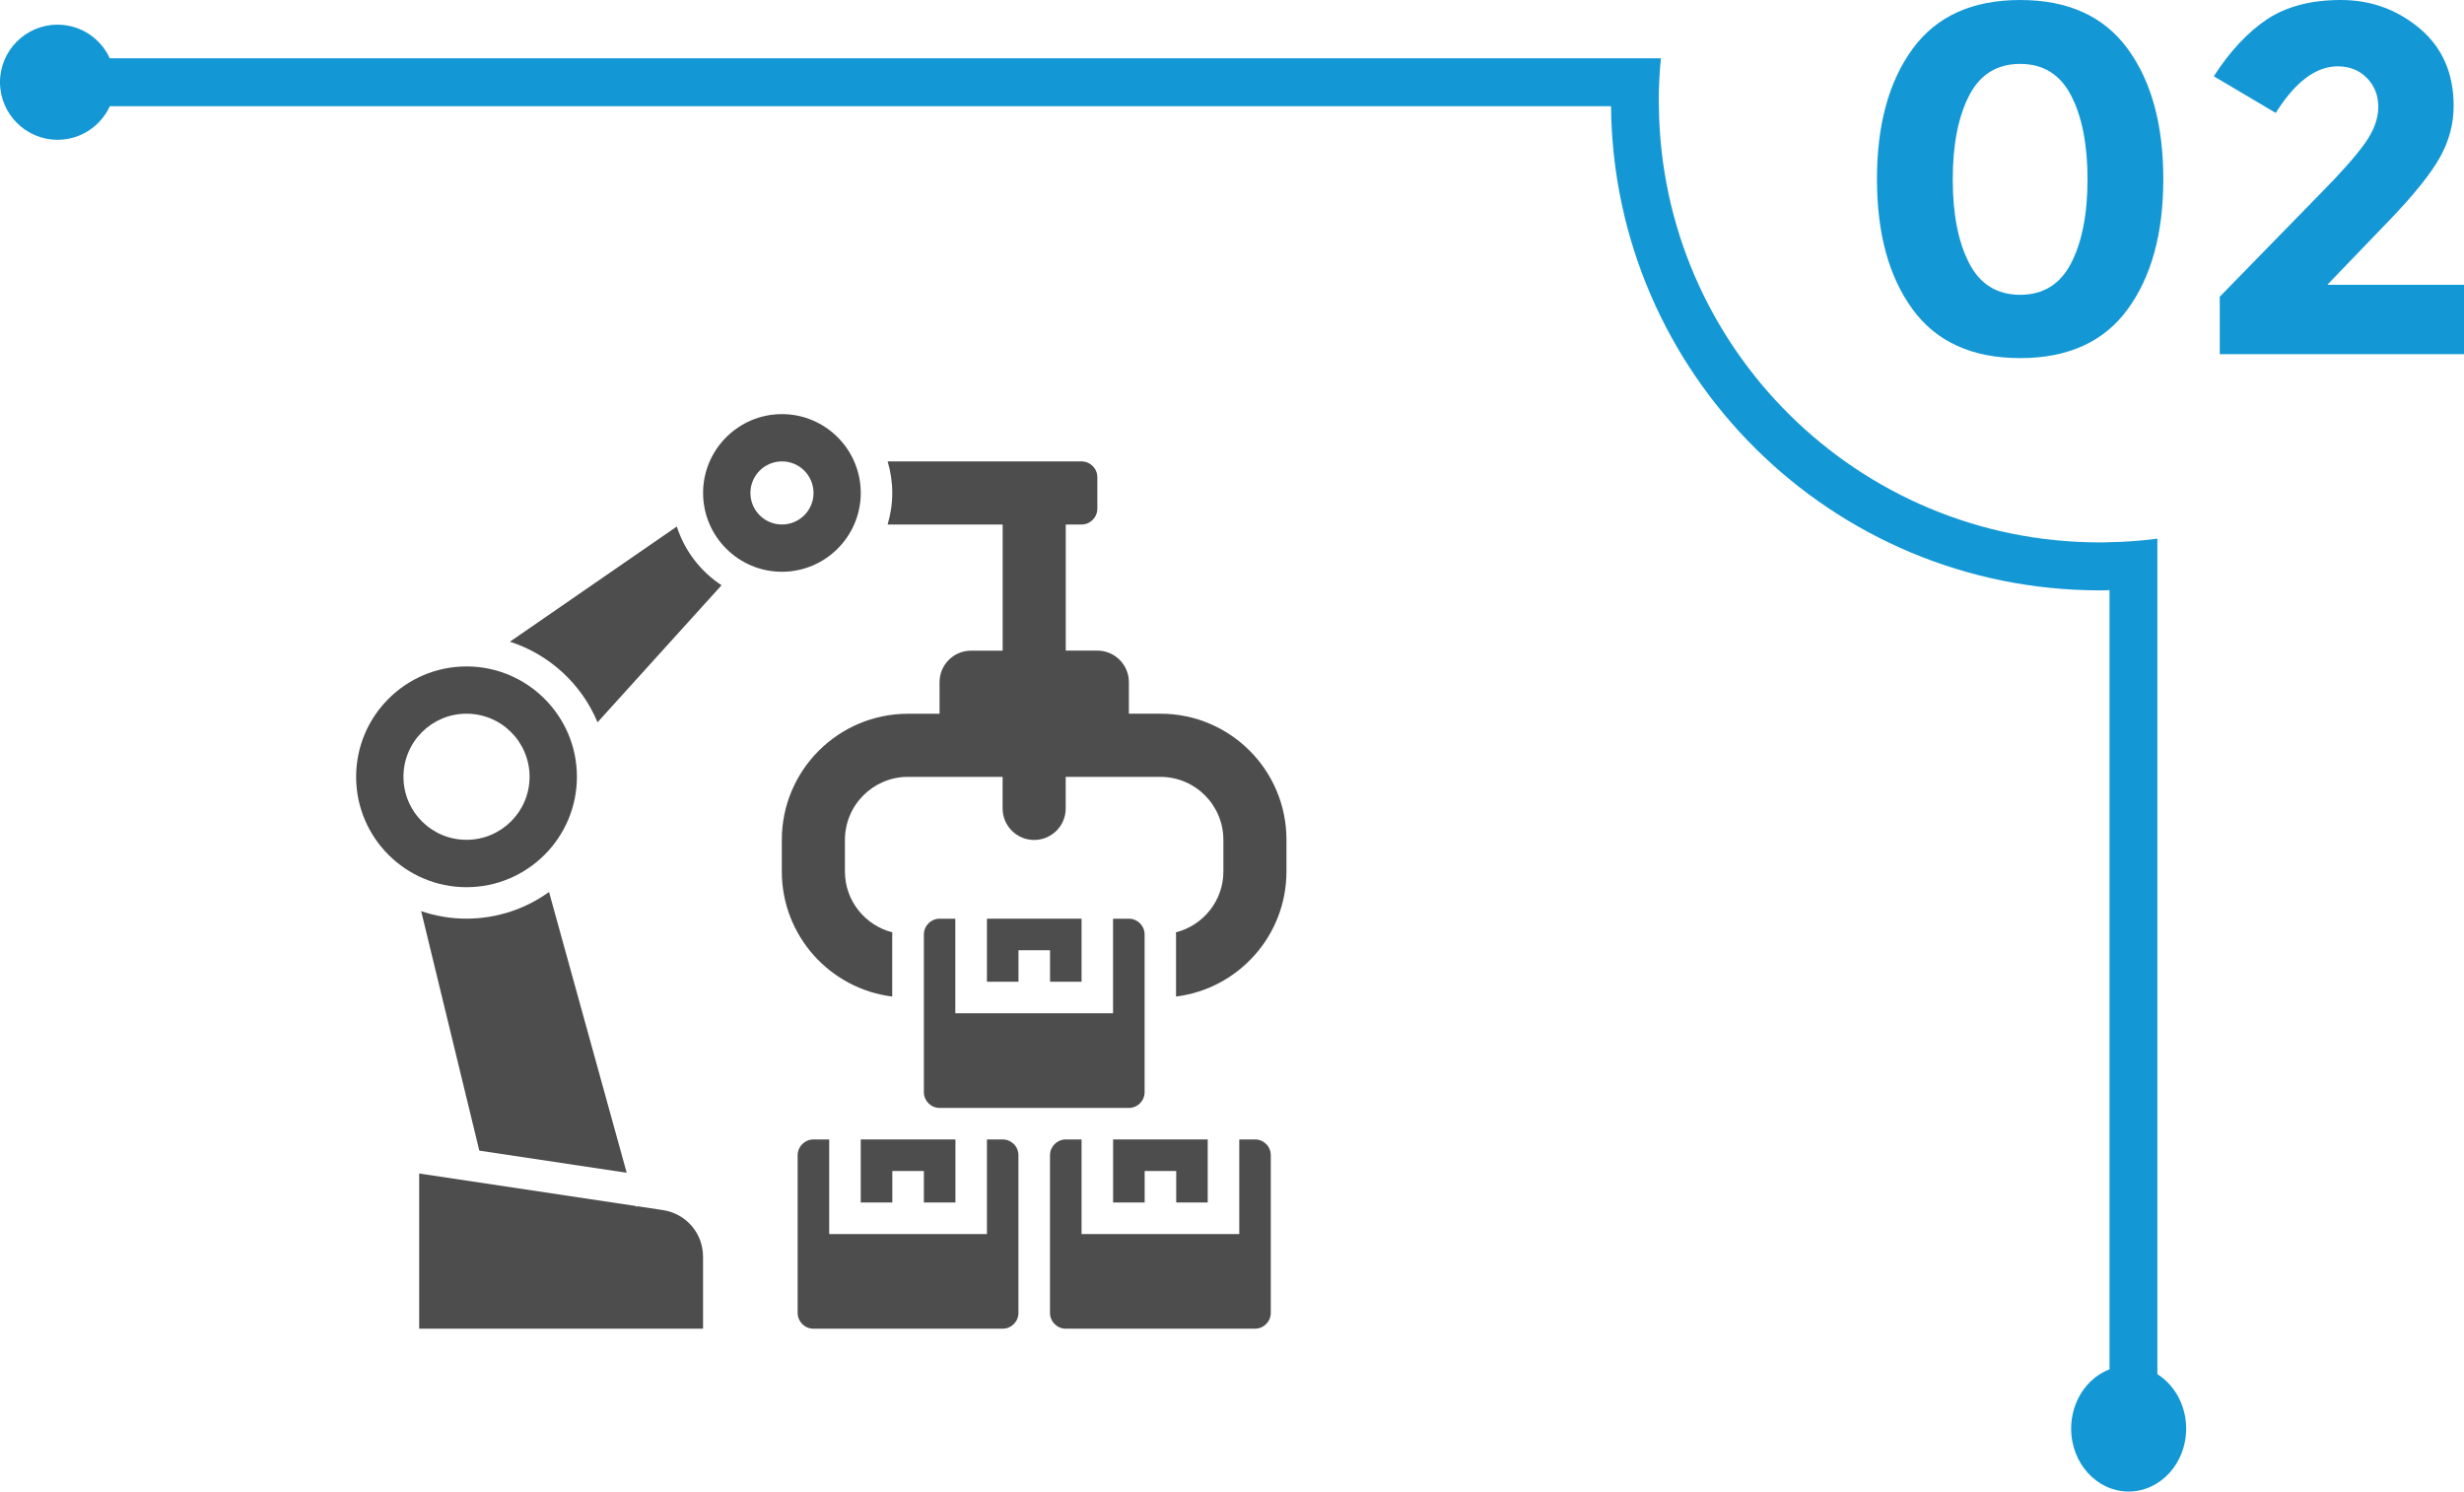 <svg xmlns="http://www.w3.org/2000/svg" xmlns:xlink="http://www.w3.org/1999/xlink" x="0px" y="0px" width="462.25px" height="279.85px" viewBox="0 0 462.25 279.85" style="overflow:visible;enable-background:new 0 0 462.25 279.85;" xml:space="preserve"><style type="text/css">	.st0{fill:#1498D5;}	.st1{fill:#4E4D4D;}</style><defs></defs><g>	<g>		<path class="st0" d="M378.98,67.19c-8.98,0-15.71-3.05-20.17-9.15c-4.46-6.1-6.69-14.25-6.69-24.44c0-10.19,2.23-18.34,6.69-24.44   C363.28,3.05,370,0,378.98,0c8.98,0,15.71,3.05,20.17,9.15c4.46,6.1,6.69,14.25,6.69,24.44c0,10.19-2.23,18.34-6.69,24.44   C394.69,64.14,387.96,67.19,378.98,67.19z M369.41,17.94c-2.04,3.97-3.07,9.2-3.07,15.71c0,6.51,1.02,11.74,3.07,15.71   c2.04,3.97,5.24,5.95,9.57,5.95c4.34,0,7.53-1.98,9.57-5.95c2.04-3.96,3.07-9.2,3.07-15.71c0-6.5-1.02-11.74-3.07-15.71   c-2.04-3.96-5.24-5.95-9.57-5.95C374.64,11.99,371.45,13.97,369.41,17.94z"></path>		<path class="st0" d="M443.71,26.81c1.64-2.32,2.46-4.57,2.46-6.74c0-2.17-0.71-3.98-2.14-5.44c-1.43-1.46-3.25-2.18-5.48-2.18   c-4.09,0-7.96,2.91-11.62,8.74l-11.62-6.88c3.03-4.71,6.37-8.27,9.99-10.69C428.93,1.21,433.55,0,439.16,0   c5.61,0,10.53,1.78,14.78,5.34c4.24,3.56,6.37,8.41,6.37,14.54c0,3.35-0.85,6.55-2.56,9.62c-1.71,3.07-4.85,6.99-9.43,11.76   L436.6,53.44h25.65v13.01h-45.82V55.67l19.05-19.52C439.33,32.25,442.07,29.14,443.71,26.81z"></path>	</g>	<g>		<path class="st1" d="M217.7,133.91h-5.92v-5.92c0-3.27-2.65-5.92-5.92-5.92h-5.92V98.41h2.96c1.63,0,2.96-1.33,2.96-2.96v-5.92   c0-1.63-1.33-2.96-2.96-2.96h-36.38c0.56,1.87,0.87,3.86,0.87,5.92s-0.31,4.04-0.87,5.92h21.58v23.67h-5.92   c-3.27,0-5.92,2.65-5.92,5.92v5.92h-5.92c-13.07,0-23.67,10.6-23.67,23.67v5.92c0,12.07,9.04,22.01,20.71,23.47v-11.63   c0-0.14,0.04-0.27,0.04-0.41c-5.12-1.31-8.91-5.91-8.91-11.43v-5.92c0-6.54,5.3-11.83,11.83-11.83h17.75v5.92   c0,3.27,2.65,5.92,5.92,5.92c3.27,0,5.92-2.65,5.92-5.92v-5.92h17.75c6.54,0,11.83,5.3,11.83,11.83v5.92   c0,5.52-3.8,10.12-8.92,11.43c0.01,0.14,0.04,0.27,0.04,0.41v11.63c11.67-1.46,20.71-11.4,20.71-23.47v-5.92   C241.37,144.51,230.77,133.91,217.7,133.91"></path>		<polygon class="st1" points="202.9,184.2 202.9,172.37 185.15,172.37 185.15,184.2 191.07,184.2 191.07,178.29 196.99,178.29    196.99,184.2   "></polygon>		<polygon class="st1" points="226.57,225.62 226.57,213.79 211.78,213.79 208.82,213.79 208.82,225.62 214.74,225.62    214.74,219.71 220.66,219.71 220.66,225.62   "></polygon>		<polygon class="st1" points="161.48,225.62 167.4,225.62 167.4,219.71 173.32,219.71 173.32,225.62 179.24,225.62 179.24,213.79    176.28,213.79 161.48,213.79   "></polygon>		<path class="st1" d="M235.45,213.79h-2.96v17.75h-29.59v-17.75h-2.96c-1.63,0-2.96,1.33-2.96,2.96v29.59   c0,1.63,1.33,2.96,2.96,2.96h35.5c1.63,0,2.96-1.33,2.96-2.96v-29.59C238.41,215.12,237.08,213.79,235.45,213.79"></path>		<path class="st1" d="M188.11,213.79h-2.96v17.75h-29.59v-17.75h-2.96c-1.63,0-2.96,1.33-2.96,2.96v29.59   c0,1.63,1.33,2.96,2.96,2.96h35.5c1.63,0,2.96-1.33,2.96-2.96v-29.59C191.07,215.12,189.74,213.79,188.11,213.79"></path>		<path class="st1" d="M176.28,172.37c-1.63,0-2.96,1.33-2.96,2.96v29.59c0,1.63,1.33,2.96,2.96,2.96h11.83h11.83h11.83   c1.63,0,2.96-1.33,2.96-2.96v-29.59c0-1.63-1.33-2.96-2.96-2.96h-2.96v17.75h-29.59v-17.75H176.28z"></path>		<path class="st1" d="M108.23,145.74c0-11.37-9.22-20.62-20.57-20.7l-0.1,0v0c-0.01,0-0.03,0-0.04,0   c-11.42,0-20.71,9.29-20.71,20.71s9.29,20.71,20.71,20.71S108.23,157.17,108.23,145.74 M75.69,145.74   c0-6.54,5.3-11.83,11.83-11.83c6.54,0,11.83,5.3,11.83,11.83s-5.3,11.83-11.83,11.83C80.99,157.58,75.69,152.28,75.69,145.74"></path>		<path class="st1" d="M126.97,98.79L95.66,120.4c7.44,2.39,13.46,7.97,16.44,15.12l23.26-25.71   C131.43,107.22,128.43,103.35,126.97,98.79"></path>		<path class="st1" d="M79.01,170.95l10.91,44.94l27.65,4.15l-14.57-52.68c-4.37,3.14-9.71,5-15.49,5   C84.55,172.37,81.69,171.86,79.01,170.95"></path>		<path class="st1" d="M161.48,92.49c0-8.16-6.64-14.79-14.79-14.79s-14.79,6.64-14.79,14.79s6.64,14.79,14.79,14.79   S161.48,100.65,161.48,92.49 M140.78,92.49c0-3.27,2.65-5.92,5.92-5.92c3.27,0,5.92,2.65,5.92,5.92c0,3.27-2.65,5.92-5.92,5.92   C143.42,98.41,140.78,95.76,140.78,92.49"></path>		<path class="st1" d="M124.34,227.04l-4.71-0.71l-0.3,0.08l-0.04-0.13l-40.65-6.1v29.11h53.25v-13.47   C131.9,231.39,128.72,227.7,124.34,227.04"></path>	</g>	<g>		<path class="st0" d="M0,15.42C0,9.47,4.84,4.63,10.79,4.63c4.35,0,8.11,2.59,9.8,6.3h291c-0.27,2.66-0.4,5.36-0.4,8.09   c0,0.31,0,0.59,0.02,0.9c0.47,45.29,37.33,81.85,82.73,81.85c0.59,0,1.21,0,1.8-0.04c3.04-0.05,6.04-0.27,8.99-0.67v156.77   c3.22,2.03,5.4,5.85,5.4,10.22c0,6.51-4.84,11.8-10.79,11.8c-5.95,0-10.79-5.29-10.79-11.8c0-5.14,3-9.52,7.2-11.13V110.73   c-0.59,0.04-1.21,0.04-1.8,0.04c-50.37,0-91.26-40.58-91.72-90.84H20.6c-1.69,3.71-5.45,6.3-9.8,6.3C4.84,26.22,0,21.38,0,15.42z"></path>	</g></g></svg>